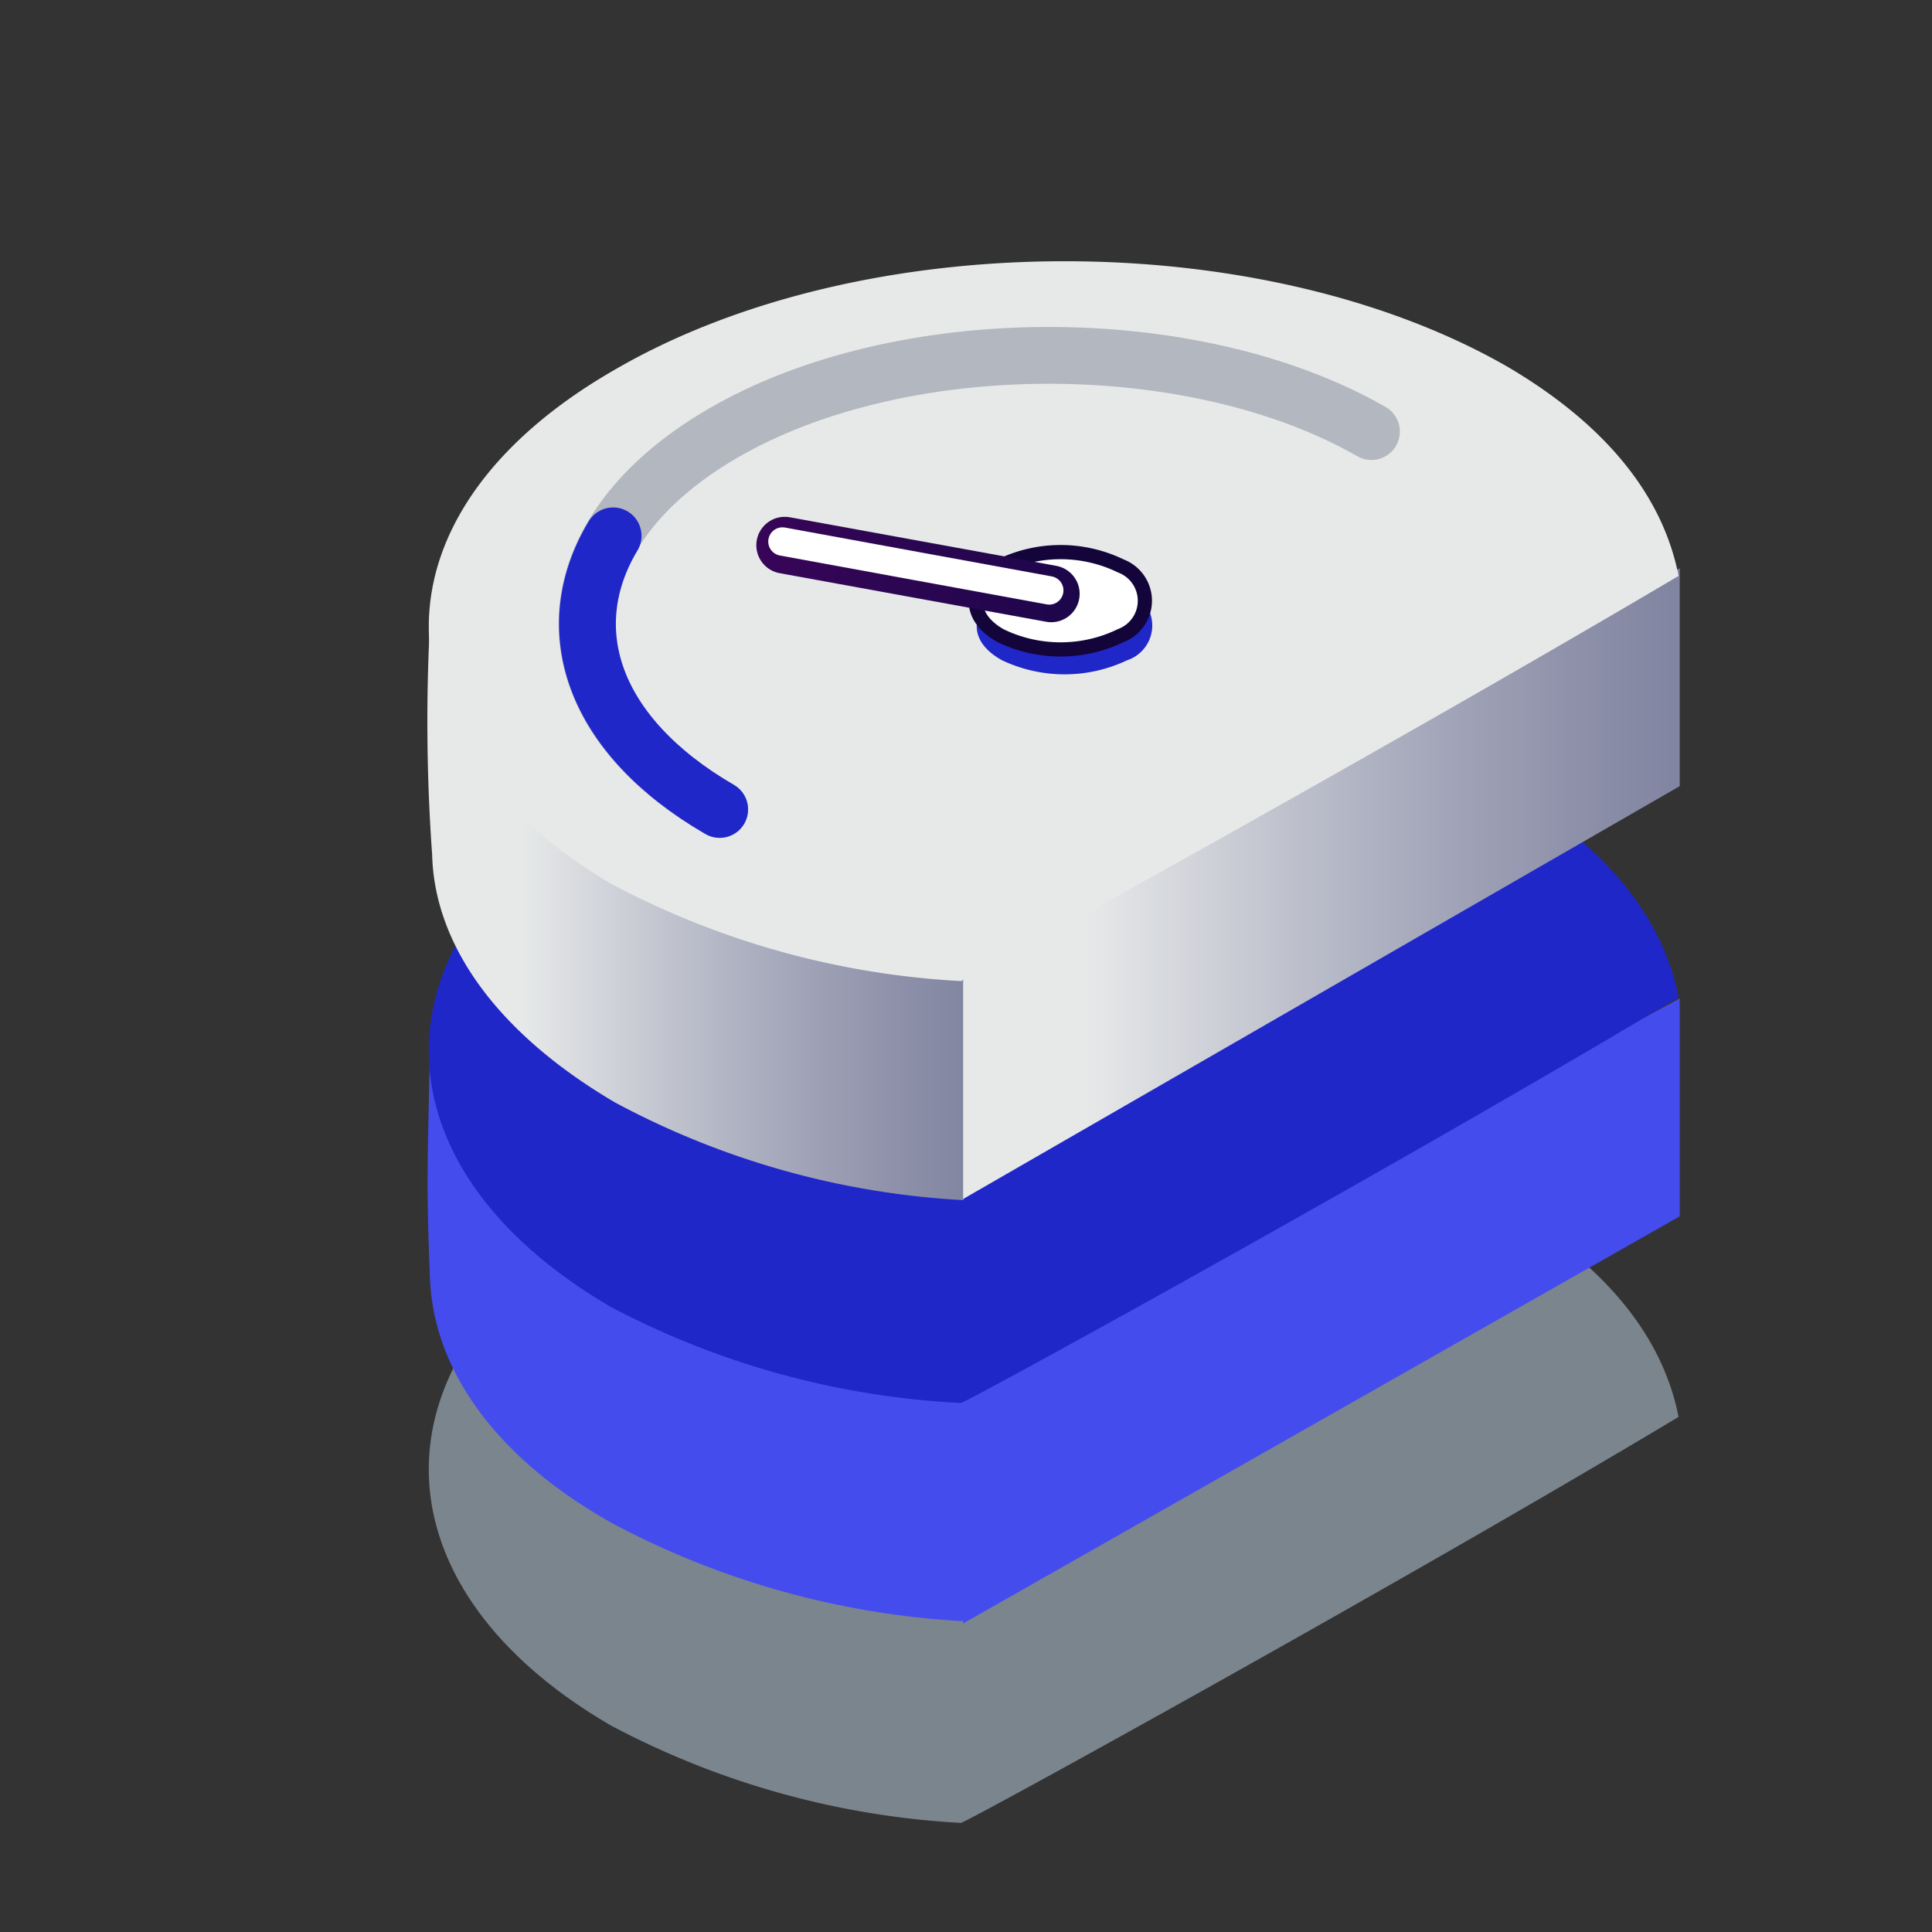 <svg xmlns="http://www.w3.org/2000/svg" xmlns:xlink="http://www.w3.org/1999/xlink" viewBox="0 0 68 68"><rect x="0" y="0" width="68" height="68" fill="#333333" stroke="none"/><defs><style>.cls-1{fill:#c4d9e8;}.cls-1,.cls-2,.cls-3,.cls-4,.cls-5,.cls-6,.cls-8{fill-rule:evenodd;}.cls-1,.cls-7{opacity:0.5;}.cls-2{fill:#454CEE;}.cls-3{fill:#2027C9;}.cls-4{fill:url(#Безымянный_градиент_43);}.cls-5{fill:url(#Безымянный_градиент_43-2);}.cls-6{fill:#e7e9e9;}.cls-10,.cls-11,.cls-7,.cls-9{fill:none;stroke-linecap:round;stroke-linejoin:round;}.cls-7{stroke:#818696;isolation:isolate;}.cls-10,.cls-7,.cls-9{stroke-width:2px;}.cls-8{fill:#fff;stroke:#13053a;stroke-miterlimit:10;stroke-width:0.5px;}.cls-9{stroke:#2027C9;}.cls-10{stroke:url(#Безымянный_градиент_8);}.cls-11{stroke:#fff;}</style><linearGradient id="Безымянный_градиент_43" x1="-15.1" y1="-818" x2="3.65" y2="-818" gradientTransform="matrix(1.03, 0, 0, -1.03, 30.6, -809.98)" gradientUnits="userSpaceOnUse"><stop offset="0.17" stop-color="#e7e9e9"/><stop offset="0.55" stop-color="#b1b4c3"/><stop offset="0.84" stop-color="#8f92aa"/><stop offset="0.99" stop-color="#8285a1"/></linearGradient><linearGradient id="Безымянный_градиент_43-2" x1="33.9" y1="31.1" x2="59.12" y2="31.1" gradientTransform="matrix(1, 0, 0, 1, 0, 0)" xlink:href="#Безымянный_градиент_43"/><linearGradient id="Безымянный_градиент_8" x1="37.81" y1="19.34" x2="26.81" y2="20.75" gradientUnits="userSpaceOnUse"><stop offset="0" stop-color="#1c064a"/><stop offset="0.49" stop-color="#2a0651"/><stop offset="1" stop-color="#380558"/></linearGradient></defs><g id="_1" data-name="1"><path id="Elipsa_819" data-name="Elipsa 819" class="cls-1" d="M21.66,42.61c8.73-5.06,22.77-5.06,31.42-.08,3.59,2.12,5.47,4.65,6,7.34C49.41,55.67,34,64.16,33.82,64.16A29.68,29.68,0,0,1,21.5,60.73C12.93,55.75,12.93,47.59,21.66,42.61Z"/><path id="Elipsa_819-2" data-name="Elipsa 819-2" class="cls-2" d="M15.13,36.9c1.8,10.93,19.26,12.48,19.26,12.48s0,5.8-.49,7.68a29.72,29.72,0,0,1-12.32-3.43c-4.25-2.37-6.37-5.55-6.45-8.74C15,41.55,15.05,41.22,15.13,36.9Z"/><path id="Elipsa_819-3" data-name="Elipsa 819-3" class="cls-2" d="M33.9,49.14c8.73-5.06,25.22-14,25.22-14v7.67L33.9,57.14Z"/><path id="Elipsa_819-4" data-name="Elipsa 819-4" class="cls-3" d="M21.66,27.84c8.73-5.06,22.77-5.06,31.42-.08,3.59,2.12,5.47,4.65,6,7.34C49.41,40.9,34,49.38,33.82,49.38A29.52,29.52,0,0,1,21.5,46C12.93,41,12.93,32.9,21.66,27.84Z"/><path id="Elipsa_819-5" data-name="Elipsa 819-5" class="cls-4" d="M15.13,22c1.8,10.94,19.26,12.57,19.26,12.57s-.33,7.67-.49,7.67a29.22,29.22,0,0,1-12.24-3.43c-4.16-2.44-6.37-5.55-6.45-8.73A65.54,65.54,0,0,1,15.13,22Z"/><path id="Elipsa_819-6" data-name="Elipsa 819-6" class="cls-5" d="M33.9,34.2C42.63,29.14,59.12,20,59.12,20v7.67L33.9,42.2Z"/><path id="Elipsa_819-7" data-name="Elipsa 819-7" class="cls-6" d="M21.66,13c8.73-5.06,22.77-5.06,31.42-.08,3.59,2.12,5.47,4.65,6,7.35C49.41,26,34,34.53,33.82,34.53A29.53,29.53,0,0,1,21.5,31.1C12.93,26,12.93,18,21.66,13Z"/><path id="Elipsa_819-8" data-name="Elipsa 819-8" class="cls-7" d="M25.33,28.49c-6.28-3.59-6.2-9.55.08-13.22S42,11.6,48.27,15.19"/><path id="Elipsa_820" data-name="Elipsa 820" class="cls-3" d="M35.27,20.79a5.21,5.21,0,0,1,4.4,0,1.29,1.29,0,0,1,0,2.45,5.14,5.14,0,0,1-4.4,0C34.08,22.59,34.08,21.53,35.27,20.79Z"/><path id="Elipsa_820-2" data-name="Elipsa 820" class="cls-8" d="M35.21,19.92a4.85,4.85,0,0,1,4.24,0,1.31,1.31,0,0,1,0,2.45,4.85,4.85,0,0,1-4.24,0C34.06,21.72,34.06,20.66,35.21,19.92Z"/><path id="Elipsa_819-9" data-name="Elipsa 819-9" class="cls-9" d="M25.33,28.49c-4.49-2.61-5.71-6.36-3.75-9.63"/><line class="cls-10" x1="37" y1="20.9" x2="27.62" y2="19.19"/><line class="cls-11" x1="36.93" y1="20.78" x2="27.54" y2="19.06"/></g></svg>